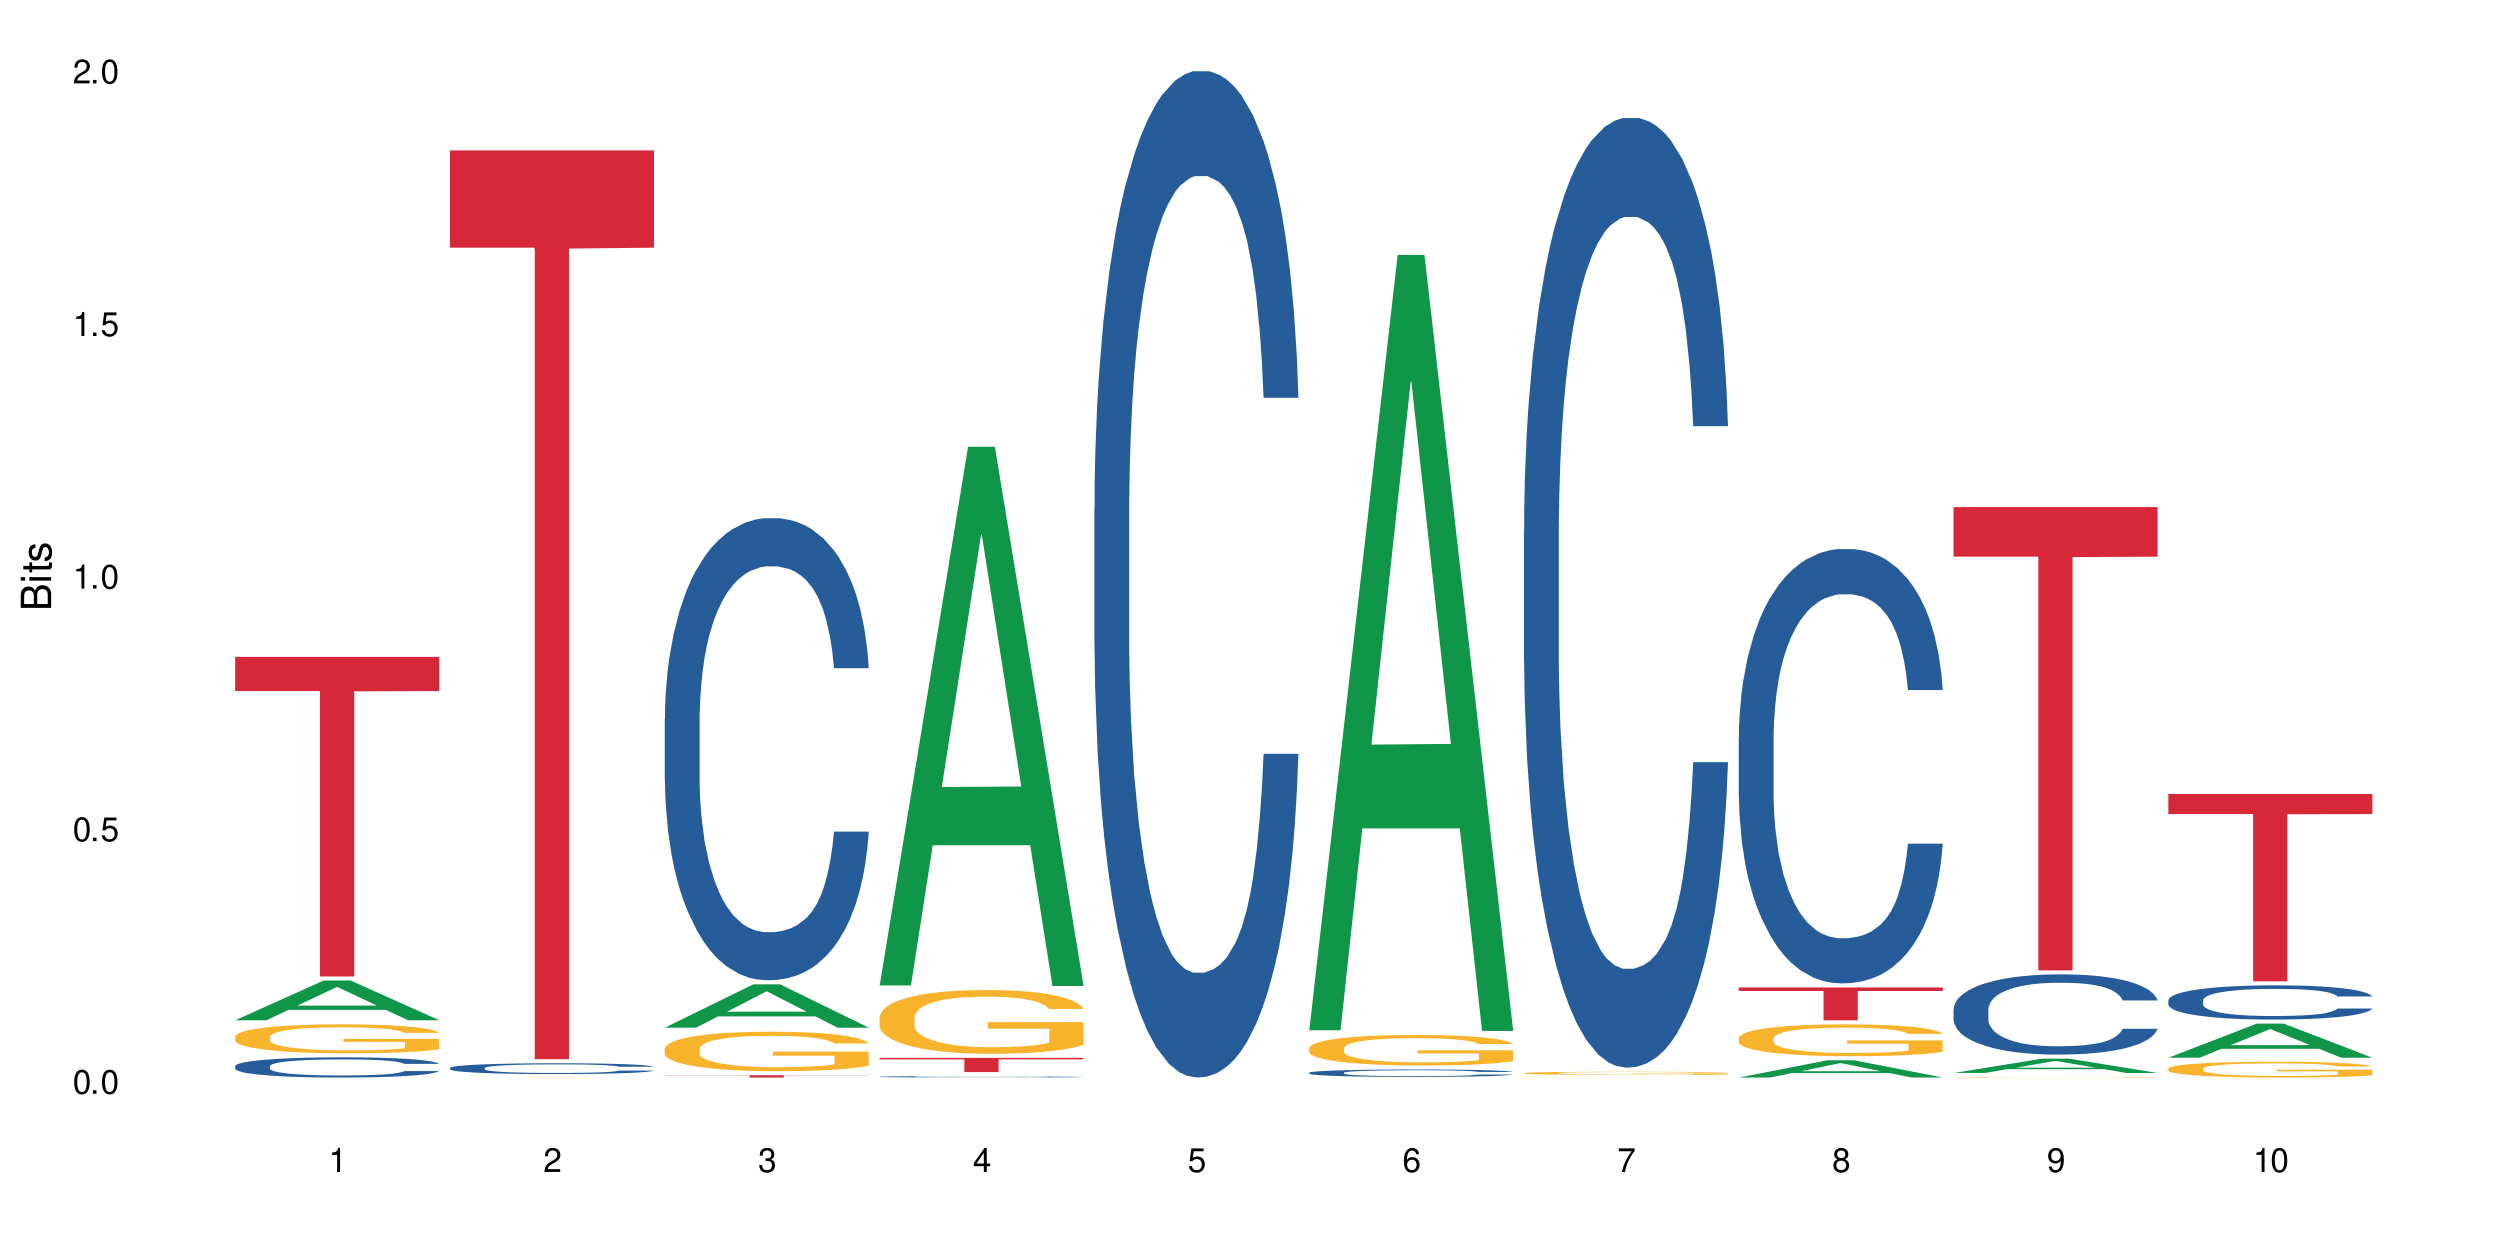 <?xml version="1.0" encoding="UTF-8"?>
<svg xmlns="http://www.w3.org/2000/svg" xmlns:xlink="http://www.w3.org/1999/xlink" width="720" height="360" viewBox="0 0 720 360">
<defs>
<g>
<g id="glyph-0-0">
</g>
<g id="glyph-0-1">
<path d="M 2.641 -6.938 C 2 -6.938 1.422 -6.656 1.078 -6.172 C 0.641 -5.562 0.406 -4.641 0.406 -3.359 C 0.406 -1.016 1.188 0.219 2.641 0.219 C 4.078 0.219 4.859 -1.016 4.859 -3.297 C 4.859 -4.641 4.656 -5.547 4.203 -6.172 C 3.844 -6.656 3.281 -6.938 2.641 -6.938 Z M 2.641 -6.188 C 3.547 -6.188 4 -5.25 4 -3.375 C 4 -1.406 3.562 -0.484 2.625 -0.484 C 1.734 -0.484 1.281 -1.438 1.281 -3.344 C 1.281 -5.25 1.734 -6.188 2.641 -6.188 Z M 2.641 -6.188 "/>
</g>
<g id="glyph-0-2">
<path d="M 1.828 -1 L 0.828 -1 L 0.828 0 L 1.828 0 Z M 1.828 -1 "/>
</g>
<g id="glyph-0-3">
<path d="M 4.562 -6.797 L 1.062 -6.797 L 0.547 -3.094 L 1.328 -3.094 C 1.719 -3.562 2.047 -3.734 2.578 -3.734 C 3.484 -3.734 4.062 -3.109 4.062 -2.094 C 4.062 -1.125 3.484 -0.531 2.578 -0.531 C 1.828 -0.531 1.375 -0.906 1.188 -1.672 L 0.328 -1.672 C 0.453 -1.109 0.547 -0.844 0.75 -0.594 C 1.125 -0.078 1.828 0.219 2.594 0.219 C 3.969 0.219 4.922 -0.781 4.922 -2.219 C 4.922 -3.562 4.031 -4.484 2.719 -4.484 C 2.25 -4.484 1.859 -4.359 1.469 -4.062 L 1.734 -5.969 L 4.562 -5.969 Z M 4.562 -6.797 "/>
</g>
<g id="glyph-0-4">
<path d="M 2.484 -4.938 L 2.484 0 L 3.328 0 L 3.328 -6.938 L 2.766 -6.938 C 2.469 -5.875 2.281 -5.734 0.984 -5.562 L 0.984 -4.938 Z M 2.484 -4.938 "/>
</g>
<g id="glyph-0-5">
<path d="M 4.859 -0.828 L 1.281 -0.828 C 1.359 -1.406 1.672 -1.781 2.5 -2.281 L 3.469 -2.828 C 4.406 -3.344 4.906 -4.062 4.906 -4.906 C 4.906 -5.484 4.672 -6.031 4.266 -6.406 C 3.859 -6.766 3.375 -6.938 2.719 -6.938 C 1.859 -6.938 1.219 -6.625 0.844 -6.031 C 0.609 -5.672 0.5 -5.234 0.484 -4.531 L 1.328 -4.531 C 1.359 -5.016 1.406 -5.281 1.531 -5.516 C 1.75 -5.938 2.188 -6.203 2.703 -6.203 C 3.469 -6.203 4.031 -5.641 4.031 -4.891 C 4.031 -4.344 3.719 -3.859 3.125 -3.516 L 2.234 -3 C 0.812 -2.172 0.406 -1.531 0.328 -0.016 L 4.859 -0.016 Z M 4.859 -0.828 "/>
</g>
<g id="glyph-0-6">
<path d="M 2.125 -3.188 L 2.578 -3.188 C 3.5 -3.188 3.984 -2.766 3.984 -1.922 C 3.984 -1.062 3.469 -0.531 2.594 -0.531 C 1.656 -0.531 1.203 -1 1.156 -2.016 L 0.312 -2.016 C 0.344 -1.453 0.438 -1.094 0.609 -0.781 C 0.953 -0.109 1.625 0.219 2.547 0.219 C 3.953 0.219 4.859 -0.625 4.859 -1.938 C 4.859 -2.828 4.516 -3.297 3.703 -3.594 C 4.344 -3.844 4.656 -4.328 4.656 -5.031 C 4.656 -6.219 3.875 -6.938 2.578 -6.938 C 1.203 -6.938 0.484 -6.172 0.453 -4.703 L 1.297 -4.703 C 1.312 -5.125 1.344 -5.359 1.453 -5.578 C 1.641 -5.969 2.062 -6.203 2.594 -6.203 C 3.344 -6.203 3.797 -5.75 3.797 -5 C 3.797 -4.516 3.609 -4.219 3.25 -4.047 C 3.016 -3.953 2.703 -3.922 2.125 -3.906 Z M 2.125 -3.188 "/>
</g>
<g id="glyph-0-7">
<path d="M 3.141 -1.672 L 3.141 0 L 3.984 0 L 3.984 -1.672 L 4.984 -1.672 L 4.984 -2.438 L 3.984 -2.438 L 3.984 -6.938 L 3.359 -6.938 L 0.266 -2.578 L 0.266 -1.672 Z M 3.141 -2.438 L 1 -2.438 L 3.141 -5.5 Z M 3.141 -2.438 "/>
</g>
<g id="glyph-0-8">
<path d="M 4.781 -5.125 C 4.609 -6.266 3.891 -6.938 2.844 -6.938 C 2.094 -6.938 1.422 -6.578 1.031 -5.953 C 0.594 -5.266 0.406 -4.422 0.406 -3.172 C 0.406 -2 0.578 -1.25 0.984 -0.641 C 1.359 -0.078 1.953 0.219 2.703 0.219 C 3.984 0.219 4.922 -0.75 4.922 -2.094 C 4.922 -3.375 4.062 -4.281 2.844 -4.281 C 2.172 -4.281 1.641 -4.031 1.281 -3.516 C 1.281 -5.234 1.828 -6.188 2.797 -6.188 C 3.391 -6.188 3.797 -5.797 3.938 -5.125 Z M 2.734 -3.531 C 3.547 -3.531 4.062 -2.953 4.062 -2.031 C 4.062 -1.156 3.484 -0.531 2.703 -0.531 C 1.922 -0.531 1.328 -1.188 1.328 -2.078 C 1.328 -2.938 1.906 -3.531 2.734 -3.531 Z M 2.734 -3.531 "/>
</g>
<g id="glyph-0-9">
<path d="M 4.984 -6.797 L 0.438 -6.797 L 0.438 -5.969 L 4.109 -5.969 C 2.5 -3.656 1.828 -2.234 1.328 0 L 2.219 0 C 2.594 -2.172 3.453 -4.047 4.984 -6.094 Z M 4.984 -6.797 "/>
</g>
<g id="glyph-0-10">
<path d="M 3.75 -3.656 C 4.469 -4.094 4.688 -4.438 4.688 -5.078 C 4.688 -6.172 3.844 -6.938 2.641 -6.938 C 1.438 -6.938 0.594 -6.172 0.594 -5.094 C 0.594 -4.438 0.812 -4.094 1.516 -3.656 C 0.734 -3.266 0.359 -2.703 0.359 -1.922 C 0.359 -0.656 1.281 0.219 2.641 0.219 C 3.984 0.219 4.922 -0.656 4.922 -1.922 C 4.922 -2.703 4.531 -3.266 3.75 -3.656 Z M 2.641 -6.188 C 3.359 -6.188 3.812 -5.75 3.812 -5.062 C 3.812 -4.406 3.344 -3.984 2.641 -3.984 C 1.922 -3.984 1.453 -4.406 1.453 -5.078 C 1.453 -5.75 1.922 -6.188 2.641 -6.188 Z M 2.641 -3.266 C 3.484 -3.266 4.062 -2.719 4.062 -1.906 C 4.062 -1.078 3.484 -0.531 2.625 -0.531 C 1.797 -0.531 1.219 -1.094 1.219 -1.906 C 1.219 -2.719 1.781 -3.266 2.641 -3.266 Z M 2.641 -3.266 "/>
</g>
<g id="glyph-0-11">
<path d="M 0.516 -1.578 C 0.672 -0.453 1.406 0.219 2.438 0.219 C 3.188 0.219 3.859 -0.141 4.266 -0.766 C 4.688 -1.453 4.891 -2.297 4.891 -3.547 C 4.891 -4.719 4.703 -5.453 4.312 -6.078 C 3.938 -6.641 3.344 -6.938 2.594 -6.938 C 1.297 -6.938 0.359 -5.969 0.359 -4.625 C 0.359 -3.344 1.234 -2.453 2.453 -2.453 C 3.094 -2.453 3.578 -2.672 4.016 -3.203 C 4 -1.484 3.469 -0.531 2.5 -0.531 C 1.906 -0.531 1.484 -0.906 1.359 -1.578 Z M 2.578 -6.203 C 3.375 -6.203 3.969 -5.531 3.969 -4.641 C 3.969 -3.797 3.391 -3.188 2.547 -3.188 C 1.734 -3.188 1.234 -3.766 1.234 -4.688 C 1.234 -5.562 1.797 -6.203 2.578 -6.203 Z M 2.578 -6.203 "/>
</g>
<g id="glyph-1-0">
</g>
<g id="glyph-1-1">
<path d="M 0 -0.953 L 0 -4.891 C 0 -5.719 -0.234 -6.344 -0.734 -6.797 C -1.188 -7.234 -1.812 -7.469 -2.5 -7.469 C -3.547 -7.469 -4.188 -7 -4.625 -5.875 C -4.984 -6.688 -5.625 -7.094 -6.531 -7.094 C -7.172 -7.094 -7.734 -6.859 -8.141 -6.391 C -8.562 -5.922 -8.75 -5.344 -8.75 -4.5 L -8.75 -0.953 Z M -4.984 -2.062 L -7.766 -2.062 L -7.766 -4.219 C -7.766 -4.844 -7.688 -5.203 -7.453 -5.5 C -7.219 -5.812 -6.859 -5.969 -6.375 -5.969 C -5.891 -5.969 -5.531 -5.812 -5.297 -5.5 C -5.062 -5.203 -4.984 -4.844 -4.984 -4.219 Z M -0.984 -2.062 L -4 -2.062 L -4 -4.781 C -4 -5.766 -3.438 -6.359 -2.484 -6.359 C -1.547 -6.359 -0.984 -5.766 -0.984 -4.781 Z M -0.984 -2.062 "/>
</g>
<g id="glyph-1-2">
<path d="M -6.281 -1.797 L -6.281 -0.797 L 0 -0.797 L 0 -1.797 Z M -8.75 -1.797 L -8.75 -0.797 L -7.484 -0.797 L -7.484 -1.797 Z M -8.75 -1.797 "/>
</g>
<g id="glyph-1-3">
<path d="M -6.281 -3.047 L -6.281 -2.016 L -8.016 -2.016 L -8.016 -1.016 L -6.281 -1.016 L -6.281 -0.172 L -5.469 -0.172 L -5.469 -1.016 L -0.719 -1.016 C -0.078 -1.016 0.281 -1.453 0.281 -2.234 C 0.281 -2.5 0.25 -2.719 0.188 -3.047 L -0.641 -3.047 C -0.609 -2.906 -0.594 -2.766 -0.594 -2.562 C -0.594 -2.141 -0.719 -2.016 -1.156 -2.016 L -5.469 -2.016 L -5.469 -3.047 Z M -6.281 -3.047 "/>
</g>
<g id="glyph-1-4">
<path d="M -4.531 -5.25 C -5.766 -5.25 -6.469 -4.422 -6.469 -2.969 C -6.469 -1.516 -5.719 -0.562 -4.547 -0.562 C -3.562 -0.562 -3.094 -1.062 -2.734 -2.562 L -2.516 -3.484 C -2.344 -4.188 -2.094 -4.469 -1.641 -4.469 C -1.047 -4.469 -0.641 -3.875 -0.641 -3 C -0.641 -2.453 -0.797 -2 -1.062 -1.75 C -1.25 -1.594 -1.422 -1.531 -1.875 -1.469 L -1.875 -0.406 C -0.422 -0.453 0.281 -1.266 0.281 -2.922 C 0.281 -4.5 -0.5 -5.516 -1.719 -5.516 C -2.656 -5.516 -3.172 -4.984 -3.469 -3.734 L -3.703 -2.766 C -3.891 -1.953 -4.156 -1.609 -4.594 -1.609 C -5.188 -1.609 -5.547 -2.125 -5.547 -2.938 C -5.547 -3.75 -5.203 -4.172 -4.531 -4.203 Z M -4.531 -5.25 "/>
</g>
</g>
</defs>
<rect x="-72" y="-36" width="864" height="432" fill="rgb(100%, 100%, 100%)" fill-opacity="1"/>
<path fill-rule="nonzero" fill="rgb(6.275%, 58.824%, 28.235%)" fill-opacity="1" d="M 67.73 293.828 L 67.793 293.82 L 93.223 282.383 L 100.945 282.383 L 126.5 293.84 L 117.52 293.84 L 111.117 290.848 L 83.051 290.848 L 76.773 293.828 L 67.73 293.828 L 85.75 289.613 L 108.543 289.602 L 97.176 284.254 L 97.051 284.242 L 96.926 284.277 L 85.688 289.602 L 85.75 289.613 Z M 67.73 293.828 "/>
<path fill-rule="nonzero" fill="rgb(14.51%, 36.078%, 60%)" fill-opacity="1" d="M 67.73 307.047 L 67.801 307.039 L 67.801 306.914 L 68.02 306.711 L 68.52 306.457 L 69.02 306.281 L 70.312 305.965 L 72.102 305.664 L 73.965 305.43 L 75.328 305.293 L 76.547 305.184 L 79.34 304.988 L 81.133 304.887 L 83.066 304.797 L 85.434 304.707 L 87.152 304.652 L 91.023 304.566 L 93.891 304.531 L 96.113 304.516 L 100.914 304.516 L 103.781 304.535 L 105.859 304.562 L 108.152 304.605 L 110.086 304.652 L 113.457 304.77 L 116.465 304.918 L 117.828 305.004 L 119.977 305.168 L 121.625 305.328 L 122.773 305.469 L 124.062 305.664 L 125.207 305.902 L 126.07 306.176 L 126.5 306.402 L 116.465 306.402 L 115.965 306.191 L 115.391 306.023 L 114.316 305.809 L 113.238 305.652 L 111.734 305.5 L 110.375 305.398 L 108.512 305.297 L 106.863 305.234 L 105.141 305.184 L 103.492 305.152 L 100.34 305.121 L 96.684 305.121 L 95.324 305.133 L 92.527 305.176 L 91.023 305.211 L 88.871 305.285 L 87.367 305.355 L 85.578 305.461 L 84.359 305.551 L 82.852 305.691 L 81.777 305.812 L 80.559 305.988 L 79.844 306.121 L 79.199 306.27 L 78.625 306.445 L 78.195 306.633 L 77.906 306.828 L 77.766 307.02 L 77.766 307.844 L 77.906 308.035 L 78.266 308.258 L 79.199 308.582 L 80.559 308.863 L 82.137 309.09 L 83.641 309.246 L 84.5 309.32 L 85.648 309.406 L 87.441 309.512 L 90.02 309.621 L 91.523 309.664 L 93.816 309.703 L 96.184 309.727 L 99.336 309.727 L 102.133 309.703 L 103.996 309.68 L 105.93 309.637 L 108.582 309.547 L 110.23 309.461 L 111.664 309.359 L 112.738 309.258 L 113.457 309.172 L 114.531 309.008 L 115.391 308.828 L 116.035 308.641 L 116.465 308.461 L 126.5 308.461 L 126.07 308.672 L 125.422 308.879 L 124.777 309.035 L 123.777 309.223 L 122.629 309.387 L 120.98 309.57 L 119.617 309.695 L 117.828 309.828 L 116.18 309.93 L 114.387 310.02 L 111.734 310.125 L 110.016 310.18 L 108.152 310.227 L 105.93 310.27 L 103.137 310.305 L 100.125 310.328 L 97.328 310.332 L 94.32 310.32 L 92.098 310.301 L 89.16 310.254 L 85.504 310.156 L 82.852 310.055 L 80.773 309.953 L 78.984 309.848 L 76.977 309.703 L 74.395 309.473 L 72.82 309.289 L 71.746 309.141 L 70.527 308.934 L 69.664 308.746 L 68.664 308.449 L 67.945 308.074 L 67.73 307.781 Z M 67.73 307.047 "/>
<path fill-rule="nonzero" fill="rgb(96.863%, 70.196%, 16.863%)" fill-opacity="1" d="M 67.73 298.578 L 67.801 298.57 L 67.801 298.418 L 68.09 298.078 L 68.805 297.605 L 69.738 297.215 L 70.742 296.91 L 71.387 296.75 L 72.461 296.52 L 73.395 296.355 L 75.758 296.012 L 78.77 295.691 L 80.418 295.555 L 82.281 295.422 L 84.93 295.277 L 86.148 295.227 L 89.875 295.102 L 94.105 295.027 L 98.762 295.004 L 100.914 295.012 L 103.852 295.043 L 107.863 295.125 L 110.16 295.203 L 111.949 295.277 L 113.812 295.379 L 116.105 295.531 L 118.258 295.715 L 119.977 295.895 L 121.695 296.125 L 123.129 296.367 L 124.348 296.637 L 125.422 296.957 L 126.07 297.223 L 126.5 297.488 L 116.535 297.488 L 115.965 297.223 L 115.32 297.016 L 114.242 296.766 L 113.168 296.582 L 112.094 296.438 L 110.086 296.238 L 108.367 296.117 L 106.215 296.012 L 104.137 295.941 L 101.773 295.895 L 100.34 295.883 L 96.543 295.883 L 93.102 295.934 L 91.094 295.996 L 89.66 296.055 L 87.656 296.172 L 86.438 296.262 L 85.719 296.324 L 83.57 296.559 L 82.137 296.773 L 81.348 296.918 L 80.344 297.145 L 79.629 297.352 L 78.84 297.656 L 78.41 297.887 L 77.836 298.402 L 77.766 299.777 L 77.98 300.066 L 78.41 300.379 L 78.984 300.652 L 79.844 300.941 L 80.703 301.164 L 82.207 301.461 L 83.496 301.66 L 84.5 301.789 L 86.438 301.996 L 87.227 302.062 L 89.09 302.199 L 91.023 302.309 L 93.387 302.398 L 95.18 302.445 L 98.047 302.48 L 101.703 302.48 L 106 302.438 L 108.727 302.375 L 110.59 302.316 L 111.809 302.262 L 113.312 302.176 L 114.387 302.102 L 115.391 302.016 L 116.609 301.887 L 116.609 300.066 L 98.906 300.059 L 98.906 299.203 L 126.426 299.195 L 126.5 302.176 L 124.992 302.383 L 123.129 302.582 L 121.34 302.734 L 119.477 302.863 L 116.824 303.008 L 114.672 303.102 L 111.375 303.207 L 108.367 303.273 L 105.215 303.32 L 102.418 303.344 L 99.121 303.352 L 96.184 303.336 L 93.031 303.289 L 90.52 303.23 L 88.227 303.152 L 85.934 303.055 L 83.066 302.895 L 81.203 302.766 L 79.27 302.605 L 77.336 302.414 L 75.613 302.207 L 74.469 302.047 L 73.32 301.863 L 72.102 301.637 L 70.957 301.375 L 70.098 301.141 L 69.309 300.875 L 68.734 300.621 L 68.16 300.277 L 67.875 300.004 L 67.73 299.77 Z M 67.73 298.578 "/>
<path fill-rule="nonzero" fill="rgb(83.922%, 15.686%, 22.353%)" fill-opacity="1" d="M 67.73 189.172 L 126.5 189.172 L 126.5 199.023 L 102.008 199.113 L 102.008 281.219 L 92.152 281.219 L 92.152 199.199 L 92.008 199.023 L 67.73 199.023 Z M 67.73 189.172 "/>
<path fill-rule="nonzero" fill="rgb(14.51%, 36.078%, 60%)" fill-opacity="1" d="M 129.594 307.574 L 129.664 307.57 L 129.664 307.5 L 129.879 307.395 L 130.379 307.258 L 130.883 307.164 L 132.172 306.996 L 133.965 306.832 L 135.828 306.707 L 137.188 306.633 L 138.406 306.574 L 141.203 306.469 L 142.992 306.418 L 144.93 306.367 L 147.293 306.32 L 149.016 306.293 L 152.883 306.246 L 155.75 306.227 L 157.973 306.219 L 162.773 306.219 L 165.641 306.227 L 167.719 306.242 L 170.012 306.266 L 171.949 306.293 L 175.316 306.355 L 178.324 306.434 L 179.688 306.48 L 181.836 306.566 L 183.484 306.652 L 184.633 306.727 L 185.922 306.832 L 187.07 306.961 L 187.93 307.105 L 188.359 307.227 L 178.324 307.227 L 177.824 307.113 L 177.25 307.027 L 176.176 306.91 L 175.102 306.828 L 173.598 306.742 L 172.234 306.691 L 170.371 306.637 L 168.723 306.602 L 167.004 306.574 L 165.355 306.559 L 162.199 306.543 L 158.547 306.543 L 157.184 306.547 L 154.391 306.57 L 152.883 306.59 L 150.734 306.629 L 149.23 306.668 L 147.438 306.723 L 146.219 306.773 L 144.715 306.848 L 143.641 306.91 L 142.422 307.008 L 141.703 307.078 L 141.059 307.156 L 140.484 307.25 L 140.055 307.352 L 139.77 307.457 L 139.625 307.559 L 139.625 308 L 139.77 308.102 L 140.129 308.223 L 141.059 308.395 L 142.422 308.547 L 143.996 308.668 L 145.504 308.754 L 146.363 308.793 L 147.508 308.84 L 149.301 308.895 L 151.879 308.953 L 153.387 308.977 L 155.68 308.996 L 158.043 309.008 L 161.199 309.008 L 163.992 308.996 L 165.855 308.984 L 167.789 308.961 L 170.441 308.91 L 172.09 308.867 L 173.523 308.812 L 174.598 308.758 L 175.316 308.711 L 176.391 308.625 L 177.25 308.527 L 177.895 308.426 L 178.324 308.332 L 188.359 308.332 L 187.93 308.445 L 187.285 308.555 L 186.641 308.637 L 185.637 308.738 L 184.488 308.828 L 182.84 308.926 L 181.48 308.992 L 179.688 309.062 L 178.039 309.117 L 176.246 309.164 L 173.598 309.223 L 171.875 309.25 L 170.012 309.277 L 167.789 309.301 L 164.996 309.32 L 161.984 309.332 L 159.191 309.332 L 156.18 309.328 L 153.957 309.316 L 151.02 309.289 L 147.367 309.238 L 144.715 309.184 L 142.637 309.133 L 140.844 309.074 L 138.836 308.996 L 136.258 308.871 L 134.68 308.773 L 133.605 308.695 L 132.387 308.586 L 131.527 308.484 L 130.523 308.324 L 129.809 308.121 L 129.594 307.965 Z M 129.594 307.574 "/>
<path fill-rule="nonzero" fill="rgb(83.922%, 15.686%, 22.353%)" fill-opacity="1" d="M 129.594 43.32 L 188.359 43.32 L 188.359 71.336 L 163.867 71.582 L 163.867 305.055 L 154.012 305.055 L 154.012 71.828 L 153.871 71.336 L 129.594 71.336 Z M 129.594 43.32 "/>
<path fill-rule="nonzero" fill="rgb(6.275%, 58.824%, 28.235%)" fill-opacity="1" d="M 191.453 295.969 L 191.516 295.957 L 216.945 283.484 L 224.668 283.484 L 250.219 295.98 L 241.242 295.98 L 234.84 292.719 L 206.773 292.719 L 200.492 295.969 L 191.453 295.969 L 209.473 291.371 L 232.266 291.359 L 220.898 285.527 L 220.773 285.516 L 220.648 285.551 L 209.41 291.359 L 209.473 291.371 Z M 191.453 295.969 "/>
<path fill-rule="nonzero" fill="rgb(14.51%, 36.078%, 60%)" fill-opacity="1" d="M 191.453 207.156 L 191.523 207.035 L 191.523 204.117 L 191.738 199.492 L 192.242 193.656 L 192.742 189.641 L 194.031 182.465 L 195.824 175.535 L 197.688 170.184 L 199.051 167.02 L 200.27 164.586 L 203.062 160.086 L 204.855 157.777 L 206.789 155.707 L 209.156 153.641 L 210.875 152.426 L 214.746 150.477 L 217.613 149.625 L 219.832 149.262 L 224.637 149.262 L 227.5 149.75 L 229.582 150.355 L 231.875 151.328 L 233.809 152.426 L 237.176 155.102 L 240.188 158.504 L 241.547 160.453 L 243.699 164.223 L 245.348 167.871 L 246.492 171.031 L 247.785 175.535 L 248.93 181.008 L 249.789 187.211 L 250.219 192.438 L 240.188 192.438 L 239.684 187.574 L 239.113 183.805 L 238.035 178.816 L 236.961 175.289 L 235.457 171.762 L 234.094 169.453 L 232.23 167.141 L 230.582 165.68 L 228.863 164.586 L 227.215 163.855 L 224.062 163.129 L 220.406 163.129 L 219.043 163.371 L 216.25 164.344 L 214.746 165.195 L 212.594 166.898 L 211.09 168.48 L 209.297 170.91 L 208.078 172.98 L 206.574 176.141 L 205.5 178.938 L 204.281 182.953 L 203.566 185.992 L 202.918 189.398 L 202.348 193.414 L 201.918 197.668 L 201.629 202.168 L 201.484 206.547 L 201.484 225.402 L 201.629 229.777 L 201.988 234.887 L 202.918 242.309 L 204.281 248.754 L 205.859 253.859 L 207.363 257.512 L 208.223 259.211 L 209.371 261.16 L 211.16 263.59 L 213.742 266.023 L 215.246 266.996 L 217.539 267.969 L 219.906 268.457 L 223.059 268.457 L 225.852 267.969 L 227.715 267.363 L 229.652 266.391 L 232.305 264.32 L 233.953 262.375 L 235.387 260.062 L 236.461 257.754 L 237.176 255.809 L 238.254 252.035 L 239.113 247.902 L 239.758 243.645 L 240.188 239.508 L 250.219 239.508 L 249.789 244.375 L 249.145 249.117 L 248.5 252.645 L 247.496 256.902 L 246.352 260.672 L 244.703 264.93 L 243.34 267.727 L 241.547 270.766 L 239.898 273.078 L 238.109 275.145 L 235.457 277.578 L 233.738 278.793 L 231.875 279.891 L 229.652 280.863 L 226.855 281.715 L 223.848 282.199 L 221.051 282.32 L 218.043 282.078 L 215.82 281.594 L 212.883 280.496 L 209.227 278.309 L 206.574 275.996 L 204.496 273.688 L 202.703 271.254 L 200.699 267.969 L 198.117 262.617 L 196.543 258.484 L 195.465 255.078 L 194.246 250.336 L 193.387 246.078 L 192.383 239.266 L 191.668 230.629 L 191.453 223.941 Z M 191.453 207.156 "/>
<path fill-rule="nonzero" fill="rgb(96.863%, 70.196%, 16.863%)" fill-opacity="1" d="M 191.453 302.012 L 191.523 302.004 L 191.523 301.797 L 191.812 301.328 L 192.527 300.684 L 193.461 300.156 L 194.461 299.738 L 195.109 299.523 L 196.184 299.211 L 197.113 298.98 L 199.48 298.516 L 202.488 298.078 L 204.137 297.891 L 206 297.715 L 208.652 297.52 L 209.871 297.445 L 213.598 297.281 L 217.828 297.176 L 222.484 297.145 L 224.637 297.156 L 227.574 297.195 L 231.586 297.312 L 233.879 297.414 L 235.672 297.52 L 237.535 297.652 L 239.828 297.859 L 241.98 298.109 L 243.699 298.359 L 245.418 298.672 L 246.852 299.004 L 248.07 299.367 L 249.145 299.801 L 249.789 300.164 L 250.219 300.527 L 240.258 300.527 L 239.684 300.164 L 239.039 299.887 L 237.965 299.543 L 236.891 299.293 L 235.816 299.098 L 233.809 298.828 L 232.09 298.66 L 229.938 298.516 L 227.859 298.422 L 225.496 298.359 L 224.062 298.34 L 220.262 298.34 L 216.824 298.41 L 214.816 298.496 L 213.383 298.578 L 211.375 298.734 L 210.156 298.859 L 209.441 298.941 L 207.293 299.262 L 205.859 299.555 L 205.07 299.75 L 204.066 300.062 L 203.348 300.344 L 202.562 300.758 L 202.133 301.07 L 201.559 301.773 L 201.484 303.645 L 201.703 304.039 L 202.133 304.465 L 202.703 304.836 L 203.566 305.23 L 204.426 305.531 L 205.93 305.938 L 207.219 306.207 L 208.223 306.383 L 210.156 306.664 L 210.945 306.758 L 212.809 306.945 L 214.746 307.09 L 217.109 307.215 L 218.902 307.277 L 221.77 307.328 L 225.422 307.328 L 229.723 307.266 L 232.445 307.184 L 234.309 307.098 L 235.527 307.027 L 237.035 306.914 L 238.109 306.809 L 239.113 306.695 L 240.332 306.52 L 240.332 304.039 L 222.629 304.027 L 222.629 302.863 L 250.148 302.855 L 250.219 306.914 L 248.715 307.191 L 246.852 307.461 L 245.059 307.672 L 243.195 307.848 L 240.547 308.043 L 238.395 308.168 L 235.098 308.312 L 232.09 308.406 L 228.934 308.469 L 226.141 308.5 L 222.844 308.512 L 219.906 308.492 L 216.75 308.43 L 214.242 308.344 L 211.949 308.242 L 209.656 308.105 L 206.789 307.887 L 204.926 307.711 L 202.992 307.492 L 201.055 307.234 L 199.336 306.953 L 198.191 306.734 L 197.043 306.488 L 195.824 306.176 L 194.68 305.824 L 193.816 305.5 L 193.031 305.137 L 192.457 304.797 L 191.883 304.328 L 191.598 303.953 L 191.453 303.633 Z M 191.453 302.012 "/>
<path fill-rule="nonzero" fill="rgb(83.922%, 15.686%, 22.353%)" fill-opacity="1" d="M 191.453 309.676 L 250.219 309.676 L 250.219 309.746 L 225.727 309.746 L 225.727 310.332 L 215.875 310.332 L 215.875 309.746 L 191.453 309.746 Z M 191.453 309.676 "/>
<path fill-rule="nonzero" fill="rgb(6.275%, 58.824%, 28.235%)" fill-opacity="1" d="M 253.312 283.82 L 253.375 283.676 L 278.805 128.668 L 286.527 128.668 L 312.082 283.965 L 303.102 283.965 L 296.699 243.43 L 268.633 243.43 L 262.355 283.82 L 253.312 283.82 L 271.332 226.66 L 294.125 226.512 L 282.762 154.043 L 282.633 153.895 L 282.508 154.332 L 271.27 226.512 L 271.332 226.66 Z M 253.312 283.82 "/>
<path fill-rule="nonzero" fill="rgb(14.51%, 36.078%, 60%)" fill-opacity="1" d="M 253.312 310.102 L 253.387 310.102 L 253.387 310.094 L 253.602 310.078 L 254.102 310.062 L 254.605 310.051 L 255.895 310.027 L 257.684 310.004 L 259.547 309.988 L 260.91 309.98 L 262.129 309.973 L 264.922 309.957 L 266.715 309.953 L 268.652 309.945 L 271.016 309.938 L 272.734 309.934 L 276.605 309.93 L 279.473 309.926 L 289.363 309.926 L 291.441 309.93 L 293.734 309.934 L 295.668 309.934 L 299.039 309.941 L 302.047 309.953 L 303.41 309.961 L 305.559 309.973 L 307.207 309.98 L 308.355 309.992 L 309.645 310.004 L 310.793 310.023 L 311.652 310.043 L 312.082 310.059 L 302.047 310.059 L 301.547 310.043 L 300.973 310.031 L 299.898 310.016 L 298.824 310.004 L 297.316 309.996 L 295.957 309.988 L 294.094 309.98 L 292.445 309.977 L 290.723 309.973 L 289.074 309.969 L 280.906 309.969 L 278.109 309.973 L 276.605 309.973 L 274.457 309.98 L 272.949 309.984 L 271.16 309.992 L 269.941 309.996 L 268.434 310.008 L 267.359 310.016 L 266.141 310.027 L 265.426 310.039 L 264.781 310.047 L 264.207 310.059 L 263.777 310.074 L 263.492 310.086 L 263.348 310.102 L 263.348 310.16 L 263.492 310.172 L 263.848 310.188 L 264.781 310.211 L 266.141 310.23 L 267.719 310.246 L 269.223 310.258 L 270.082 310.262 L 271.23 310.27 L 273.023 310.273 L 275.602 310.281 L 277.105 310.285 L 279.402 310.289 L 287.715 310.289 L 289.578 310.285 L 291.512 310.285 L 294.164 310.277 L 295.812 310.27 L 297.246 310.266 L 298.32 310.258 L 299.039 310.25 L 300.113 310.238 L 300.973 310.227 L 301.617 310.215 L 302.047 310.203 L 312.082 310.203 L 311.652 310.215 L 311.008 310.23 L 310.363 310.242 L 309.359 310.254 L 308.211 310.266 L 306.562 310.277 L 305.203 310.289 L 303.41 310.297 L 301.762 310.305 L 299.969 310.309 L 297.316 310.316 L 295.598 310.32 L 293.734 310.324 L 291.512 310.328 L 288.719 310.332 L 277.68 310.332 L 274.742 310.328 L 271.086 310.32 L 268.434 310.312 L 266.355 310.305 L 264.566 310.297 L 262.559 310.289 L 259.98 310.273 L 258.402 310.258 L 257.328 310.25 L 256.109 310.234 L 255.25 310.223 L 254.246 310.199 L 253.527 310.176 L 253.312 310.152 Z M 253.312 310.102 "/>
<path fill-rule="nonzero" fill="rgb(96.863%, 70.196%, 16.863%)" fill-opacity="1" d="M 253.312 292.996 L 253.387 292.98 L 253.387 292.645 L 253.672 291.891 L 254.387 290.848 L 255.32 289.992 L 256.324 289.324 L 256.969 288.969 L 258.043 288.469 L 258.977 288.098 L 261.34 287.344 L 264.352 286.641 L 266 286.336 L 267.863 286.051 L 270.516 285.734 L 271.73 285.617 L 275.461 285.348 L 279.688 285.18 L 284.348 285.129 L 286.496 285.145 L 289.434 285.215 L 293.449 285.398 L 295.742 285.566 L 297.531 285.734 L 299.395 285.953 L 301.691 286.285 L 303.84 286.688 L 305.559 287.094 L 307.281 287.594 L 308.715 288.133 L 309.93 288.719 L 311.008 289.422 L 311.652 290.012 L 312.082 290.598 L 302.121 290.598 L 301.547 290.012 L 300.902 289.559 L 299.824 289.004 L 298.75 288.602 L 297.676 288.281 L 295.668 287.848 L 293.949 287.578 L 291.801 287.344 L 289.723 287.191 L 287.355 287.094 L 285.922 287.059 L 282.125 287.059 L 278.684 287.176 L 276.676 287.309 L 275.242 287.445 L 273.238 287.695 L 272.02 287.898 L 271.301 288.031 L 269.152 288.551 L 267.719 289.02 L 266.93 289.34 L 265.926 289.844 L 265.211 290.297 L 264.422 290.965 L 263.992 291.469 L 263.418 292.609 L 263.348 295.629 L 263.562 296.266 L 263.992 296.953 L 264.566 297.559 L 265.426 298.195 L 266.285 298.684 L 267.789 299.336 L 269.082 299.773 L 270.082 300.059 L 272.02 300.512 L 272.809 300.66 L 274.672 300.965 L 276.605 301.199 L 278.973 301.398 L 280.762 301.5 L 283.629 301.586 L 287.285 301.586 L 291.586 301.484 L 294.309 301.348 L 296.172 301.215 L 297.391 301.098 L 298.895 300.914 L 299.969 300.746 L 300.973 300.562 L 302.191 300.277 L 302.191 296.266 L 284.488 296.25 L 284.488 294.371 L 312.008 294.355 L 312.082 300.914 L 310.578 301.367 L 308.715 301.801 L 306.922 302.137 L 305.059 302.422 L 302.406 302.742 L 300.258 302.941 L 296.961 303.18 L 293.949 303.328 L 290.797 303.43 L 288 303.48 L 284.703 303.496 L 281.766 303.465 L 278.613 303.363 L 276.105 303.227 L 273.812 303.059 L 271.516 302.844 L 268.652 302.488 L 266.789 302.203 L 264.852 301.852 L 262.918 301.434 L 261.195 300.98 L 260.051 300.629 L 258.902 300.227 L 257.684 299.723 L 256.539 299.152 L 255.68 298.633 L 254.891 298.047 L 254.316 297.492 L 253.742 296.738 L 253.457 296.133 L 253.312 295.613 Z M 253.312 292.996 "/>
<path fill-rule="nonzero" fill="rgb(83.922%, 15.686%, 22.353%)" fill-opacity="1" d="M 253.312 304.66 L 312.082 304.66 L 312.082 305.098 L 287.59 305.102 L 287.59 308.762 L 277.734 308.762 L 277.734 305.105 L 277.594 305.098 L 253.312 305.098 Z M 253.312 304.66 "/>
<path fill-rule="nonzero" fill="rgb(14.51%, 36.078%, 60%)" fill-opacity="1" d="M 315.176 146.621 L 315.246 146.355 L 315.246 140 L 315.461 129.934 L 315.961 117.215 L 316.465 108.477 L 317.754 92.844 L 319.547 77.746 L 321.41 66.09 L 322.77 59.203 L 323.988 53.902 L 326.785 44.102 L 328.578 39.07 L 330.512 34.566 L 332.875 30.062 L 334.598 27.414 L 338.465 23.176 L 341.332 21.32 L 343.555 20.527 L 348.355 20.527 L 351.223 21.586 L 353.301 22.91 L 355.594 25.031 L 357.531 27.414 L 360.898 33.242 L 363.91 40.66 L 365.27 44.898 L 367.422 53.109 L 369.07 61.055 L 370.215 67.945 L 371.504 77.746 L 372.652 89.668 L 373.512 103.176 L 373.941 114.566 L 363.91 114.566 L 363.406 103.973 L 362.832 95.758 L 361.758 84.898 L 360.684 77.215 L 359.18 69.535 L 357.816 64.5 L 355.953 59.469 L 354.305 56.289 L 352.586 53.902 L 350.938 52.316 L 347.785 50.727 L 344.129 50.727 L 342.766 51.254 L 339.973 53.375 L 338.465 55.23 L 336.316 58.938 L 334.812 62.383 L 333.02 67.68 L 331.801 72.184 L 330.297 79.07 L 329.223 85.164 L 328.004 93.906 L 327.285 100.527 L 326.641 107.945 L 326.066 116.688 L 325.637 125.957 L 325.352 135.762 L 325.207 145.297 L 325.207 186.355 L 325.352 195.895 L 325.711 207.02 L 326.641 223.18 L 328.004 237.219 L 329.578 248.344 L 331.086 256.293 L 331.945 260 L 333.09 264.238 L 334.883 269.535 L 337.465 274.836 L 338.969 276.953 L 341.262 279.074 L 343.625 280.133 L 346.781 280.133 L 349.574 279.074 L 351.438 277.75 L 353.375 275.629 L 356.023 271.125 L 357.672 266.887 L 359.105 261.855 L 360.184 256.82 L 360.898 252.582 L 361.973 244.371 L 362.832 235.363 L 363.48 226.094 L 363.91 217.086 L 373.941 217.086 L 373.512 227.684 L 372.867 238.012 L 372.223 245.695 L 371.219 254.969 L 370.07 263.18 L 368.422 272.449 L 367.062 278.543 L 365.27 285.168 L 363.621 290.199 L 361.832 294.703 L 359.18 300 L 357.457 302.648 L 355.594 305.035 L 353.375 307.152 L 350.578 309.008 L 347.57 310.066 L 344.773 310.332 L 341.762 309.801 L 339.543 308.742 L 336.602 306.359 L 332.949 301.59 L 330.297 296.559 L 328.219 291.523 L 326.426 286.227 L 324.418 279.074 L 321.84 267.418 L 320.262 258.41 L 319.188 250.992 L 317.969 240.664 L 317.109 231.391 L 316.105 216.555 L 315.391 197.746 L 315.176 183.18 Z M 315.176 146.621 "/>
<path fill-rule="nonzero" fill="rgb(6.275%, 58.824%, 28.235%)" fill-opacity="1" d="M 377.035 296.711 L 377.098 296.5 L 402.527 73.422 L 410.25 73.422 L 435.805 296.918 L 426.824 296.918 L 420.422 238.578 L 392.355 238.578 L 386.078 296.711 L 377.035 296.711 L 395.055 214.445 L 417.848 214.234 L 406.48 109.938 L 406.355 109.727 L 406.23 110.355 L 394.992 214.234 L 395.055 214.445 Z M 377.035 296.711 "/>
<path fill-rule="nonzero" fill="rgb(14.51%, 36.078%, 60%)" fill-opacity="1" d="M 377.035 308.945 L 377.105 308.945 L 377.105 308.898 L 377.32 308.824 L 377.824 308.73 L 378.324 308.668 L 379.617 308.551 L 381.406 308.441 L 383.27 308.355 L 384.633 308.305 L 385.852 308.266 L 388.645 308.195 L 390.438 308.156 L 392.371 308.125 L 394.738 308.09 L 396.457 308.07 L 400.328 308.039 L 403.195 308.027 L 405.414 308.02 L 410.219 308.02 L 413.086 308.027 L 415.164 308.039 L 417.457 308.055 L 419.391 308.07 L 422.758 308.113 L 425.77 308.168 L 427.133 308.199 L 429.281 308.262 L 430.93 308.32 L 432.078 308.371 L 433.367 308.441 L 434.512 308.527 L 435.375 308.629 L 435.805 308.711 L 425.77 308.711 L 425.27 308.633 L 424.695 308.574 L 423.621 308.492 L 422.543 308.438 L 421.039 308.383 L 419.68 308.344 L 417.816 308.309 L 416.168 308.285 L 414.445 308.266 L 412.797 308.254 L 409.645 308.242 L 405.988 308.242 L 404.629 308.246 L 401.832 308.262 L 400.328 308.277 L 398.176 308.305 L 396.672 308.328 L 394.879 308.367 L 393.664 308.402 L 392.156 308.449 L 391.082 308.496 L 389.863 308.559 L 389.148 308.609 L 388.504 308.664 L 387.93 308.727 L 387.5 308.797 L 387.211 308.867 L 387.07 308.938 L 387.07 309.238 L 387.211 309.309 L 387.57 309.391 L 388.504 309.508 L 389.863 309.613 L 391.441 309.695 L 392.945 309.754 L 393.805 309.781 L 394.953 309.812 L 396.742 309.852 L 399.324 309.891 L 400.828 309.906 L 403.121 309.922 L 405.488 309.93 L 408.641 309.93 L 411.438 309.922 L 413.301 309.91 L 415.234 309.895 L 417.887 309.863 L 419.535 309.832 L 420.969 309.793 L 422.043 309.758 L 422.758 309.727 L 423.836 309.664 L 424.695 309.598 L 425.34 309.531 L 425.77 309.465 L 435.805 309.465 L 435.375 309.543 L 434.727 309.617 L 434.082 309.676 L 433.078 309.742 L 431.934 309.805 L 430.285 309.871 L 428.922 309.918 L 427.133 309.965 L 425.484 310 L 423.691 310.035 L 421.039 310.074 L 419.32 310.094 L 417.457 310.109 L 415.234 310.125 L 412.438 310.141 L 409.43 310.148 L 406.633 310.148 L 403.625 310.145 L 401.402 310.137 L 398.465 310.121 L 394.809 310.086 L 392.156 310.047 L 390.078 310.012 L 388.289 309.973 L 386.281 309.922 L 383.699 309.836 L 382.125 309.77 L 381.047 309.715 L 379.832 309.637 L 378.969 309.57 L 377.969 309.461 L 377.25 309.324 L 377.035 309.215 Z M 377.035 308.945 "/>
<path fill-rule="nonzero" fill="rgb(96.863%, 70.196%, 16.863%)" fill-opacity="1" d="M 377.035 301.84 L 377.105 301.832 L 377.105 301.672 L 377.395 301.312 L 378.109 300.816 L 379.043 300.406 L 380.047 300.086 L 380.691 299.918 L 381.766 299.68 L 382.695 299.5 L 385.062 299.141 L 388.07 298.805 L 389.719 298.66 L 391.582 298.523 L 394.234 298.371 L 395.453 298.316 L 399.18 298.188 L 403.41 298.109 L 408.066 298.082 L 410.219 298.09 L 413.156 298.125 L 417.168 298.211 L 419.461 298.293 L 421.254 298.371 L 423.117 298.477 L 425.41 298.637 L 427.562 298.828 L 429.281 299.02 L 431 299.262 L 432.434 299.52 L 433.652 299.797 L 434.727 300.137 L 435.375 300.414 L 435.805 300.695 L 425.84 300.695 L 425.27 300.414 L 424.621 300.199 L 423.547 299.934 L 422.473 299.742 L 421.398 299.59 L 419.391 299.383 L 417.672 299.254 L 415.52 299.141 L 413.441 299.07 L 411.078 299.02 L 409.645 299.004 L 405.848 299.004 L 402.406 299.062 L 400.398 299.125 L 398.965 299.188 L 396.961 299.309 L 395.742 299.406 L 395.023 299.469 L 392.875 299.719 L 391.441 299.941 L 390.652 300.094 L 389.648 300.336 L 388.934 300.551 L 388.145 300.871 L 387.715 301.113 L 387.141 301.656 L 387.07 303.098 L 387.285 303.402 L 387.715 303.734 L 388.289 304.02 L 389.148 304.324 L 390.008 304.559 L 391.512 304.871 L 392.801 305.078 L 393.805 305.215 L 395.742 305.43 L 396.527 305.504 L 398.391 305.648 L 400.328 305.758 L 402.691 305.855 L 404.484 305.902 L 407.352 305.945 L 411.008 305.945 L 415.305 305.895 L 418.031 305.832 L 419.895 305.77 L 421.109 305.711 L 422.617 305.625 L 423.691 305.543 L 424.695 305.457 L 425.914 305.32 L 425.914 303.402 L 408.211 303.395 L 408.211 302.5 L 435.73 302.492 L 435.805 305.625 L 434.297 305.84 L 432.434 306.047 L 430.645 306.207 L 428.781 306.344 L 426.129 306.496 L 423.977 306.594 L 420.68 306.707 L 417.672 306.777 L 414.52 306.824 L 411.723 306.848 L 408.426 306.855 L 405.488 306.84 L 402.336 306.793 L 399.824 306.73 L 397.531 306.648 L 395.238 306.543 L 392.371 306.375 L 390.508 306.242 L 388.574 306.07 L 386.641 305.871 L 384.918 305.656 L 383.773 305.488 L 382.625 305.293 L 381.406 305.055 L 380.262 304.781 L 379.398 304.535 L 378.613 304.254 L 378.039 303.988 L 377.465 303.629 L 377.18 303.34 L 377.035 303.09 Z M 377.035 301.84 "/>
<path fill-rule="nonzero" fill="rgb(14.51%, 36.078%, 60%)" fill-opacity="1" d="M 438.895 152.996 L 438.969 152.746 L 438.969 146.746 L 439.184 137.246 L 439.684 125.246 L 440.188 116.996 L 441.477 102.246 L 443.27 87.996 L 445.133 76.996 L 446.492 70.496 L 447.711 65.496 L 450.508 56.246 L 452.297 51.496 L 454.234 47.246 L 456.598 42.996 L 458.316 40.496 L 462.188 36.496 L 465.055 34.746 L 467.277 33.996 L 472.078 33.996 L 474.945 34.996 L 477.023 36.246 L 479.316 38.246 L 481.254 40.496 L 484.621 45.996 L 487.629 52.996 L 488.992 56.996 L 491.141 64.746 L 492.789 72.246 L 493.938 78.746 L 495.227 87.996 L 496.375 99.246 L 497.234 111.996 L 497.664 122.746 L 487.629 122.746 L 487.129 112.746 L 486.555 104.996 L 485.48 94.746 L 484.406 87.496 L 482.898 80.246 L 481.539 75.496 L 479.676 70.746 L 478.027 67.746 L 476.309 65.496 L 474.66 63.996 L 471.504 62.496 L 467.852 62.496 L 466.488 62.996 L 463.691 64.996 L 462.188 66.746 L 460.039 70.246 L 458.535 73.496 L 456.742 78.496 L 455.523 82.746 L 454.02 89.246 L 452.941 94.996 L 451.727 103.246 L 451.008 109.496 L 450.363 116.496 L 449.789 124.746 L 449.359 133.496 L 449.074 142.746 L 448.93 151.746 L 448.93 190.5 L 449.074 199.5 L 449.43 210 L 450.363 225.25 L 451.727 238.5 L 453.301 249 L 454.805 256.5 L 455.668 260 L 456.812 264 L 458.605 269 L 461.184 274 L 462.691 276 L 464.984 278 L 467.348 279 L 470.5 279 L 473.297 278 L 475.16 276.75 L 477.094 274.75 L 479.746 270.5 L 481.395 266.5 L 482.828 261.75 L 483.902 257 L 484.621 253 L 485.695 245.25 L 486.555 236.75 L 487.199 228 L 487.629 219.5 L 497.664 219.5 L 497.234 229.5 L 496.59 239.25 L 495.945 246.5 L 494.941 255.25 L 493.793 263 L 492.145 271.75 L 490.785 277.5 L 488.992 283.75 L 487.344 288.5 L 485.551 292.75 L 482.898 297.75 L 481.18 300.25 L 479.316 302.5 L 477.094 304.5 L 474.301 306.25 L 471.289 307.25 L 468.496 307.5 L 465.484 307 L 463.262 306 L 460.324 303.75 L 456.668 299.25 L 454.02 294.5 L 451.941 289.75 L 450.148 284.75 L 448.141 278 L 445.562 267 L 443.984 258.5 L 442.91 251.5 L 441.691 241.75 L 440.832 233 L 439.828 219 L 439.109 201.25 L 438.895 187.5 Z M 438.895 152.996 "/>
<path fill-rule="nonzero" fill="rgb(96.863%, 70.196%, 16.863%)" fill-opacity="1" d="M 438.895 309.059 L 438.969 309.059 L 438.969 309.043 L 439.254 309.004 L 439.973 308.953 L 440.902 308.91 L 441.906 308.875 L 442.551 308.855 L 443.625 308.832 L 444.559 308.812 L 446.922 308.773 L 449.934 308.738 L 451.582 308.727 L 453.445 308.711 L 456.098 308.695 L 457.316 308.688 L 461.043 308.676 L 465.27 308.668 L 469.93 308.664 L 472.078 308.664 L 475.016 308.668 L 479.031 308.676 L 481.324 308.688 L 483.117 308.695 L 484.98 308.707 L 487.273 308.723 L 489.422 308.742 L 491.141 308.762 L 492.863 308.789 L 494.297 308.816 L 495.516 308.844 L 496.59 308.879 L 497.234 308.91 L 497.664 308.938 L 487.703 308.938 L 487.129 308.91 L 486.484 308.887 L 485.41 308.859 L 484.332 308.84 L 483.258 308.824 L 481.254 308.801 L 479.531 308.785 L 477.383 308.773 L 475.305 308.77 L 472.938 308.762 L 467.707 308.762 L 464.266 308.766 L 462.262 308.773 L 460.828 308.781 L 458.82 308.793 L 457.602 308.805 L 456.887 308.809 L 454.734 308.836 L 453.301 308.859 L 452.512 308.875 L 451.512 308.902 L 450.793 308.922 L 450.004 308.957 L 449.574 308.984 L 449 309.039 L 448.93 309.191 L 449.145 309.223 L 449.574 309.258 L 450.148 309.289 L 451.008 309.32 L 451.867 309.344 L 453.375 309.379 L 454.664 309.398 L 455.668 309.414 L 457.602 309.438 L 458.391 309.445 L 460.254 309.461 L 462.188 309.473 L 464.555 309.48 L 466.344 309.488 L 469.211 309.492 L 472.867 309.492 L 477.168 309.484 L 479.891 309.48 L 481.754 309.473 L 482.973 309.465 L 484.477 309.457 L 485.551 309.449 L 486.555 309.441 L 487.773 309.426 L 487.773 309.223 L 470.07 309.223 L 470.07 309.129 L 497.594 309.129 L 497.664 309.457 L 496.16 309.48 L 494.297 309.5 L 492.504 309.52 L 490.641 309.531 L 487.988 309.551 L 485.84 309.559 L 482.543 309.57 L 479.531 309.578 L 476.379 309.582 L 473.582 309.586 L 467.348 309.586 L 464.195 309.582 L 461.688 309.574 L 459.395 309.566 L 457.102 309.555 L 454.234 309.535 L 452.371 309.523 L 450.434 309.504 L 448.5 309.484 L 446.781 309.461 L 444.484 309.422 L 443.27 309.398 L 442.121 309.367 L 441.262 309.344 L 440.473 309.312 L 439.898 309.285 L 439.328 309.246 L 439.039 309.219 L 438.895 309.191 Z M 438.895 309.059 "/>
<path fill-rule="nonzero" fill="rgb(6.275%, 58.824%, 28.235%)" fill-opacity="1" d="M 500.758 310.328 L 500.82 310.324 L 526.25 305.363 L 533.973 305.363 L 559.523 310.332 L 550.547 310.332 L 544.141 309.035 L 516.078 309.035 L 509.797 310.328 L 500.758 310.328 L 518.777 308.5 L 541.566 308.496 L 530.203 306.176 L 530.078 306.172 L 529.953 306.184 L 518.715 308.496 L 518.777 308.5 Z M 500.758 310.328 "/>
<path fill-rule="nonzero" fill="rgb(14.51%, 36.078%, 60%)" fill-opacity="1" d="M 500.758 212.566 L 500.828 212.453 L 500.828 209.711 L 501.043 205.363 L 501.547 199.875 L 502.047 196.102 L 503.336 189.355 L 505.129 182.84 L 506.992 177.809 L 508.355 174.836 L 509.57 172.547 L 512.367 168.316 L 514.16 166.145 L 516.094 164.199 L 518.461 162.258 L 520.18 161.113 L 524.051 159.285 L 526.914 158.484 L 529.137 158.141 L 533.938 158.141 L 536.805 158.598 L 538.883 159.168 L 541.18 160.086 L 543.113 161.113 L 546.48 163.629 L 549.492 166.832 L 550.852 168.66 L 553.004 172.203 L 554.652 175.637 L 555.797 178.609 L 557.09 182.84 L 558.234 187.984 L 559.094 193.816 L 559.523 198.73 L 549.492 198.73 L 548.988 194.16 L 548.418 190.613 L 547.34 185.926 L 546.266 182.609 L 544.762 179.293 L 543.398 177.121 L 541.535 174.949 L 539.887 173.578 L 538.168 172.547 L 536.52 171.863 L 533.367 171.176 L 529.711 171.176 L 528.348 171.406 L 525.555 172.32 L 524.051 173.121 L 521.898 174.719 L 520.395 176.207 L 518.602 178.492 L 517.383 180.438 L 515.879 183.41 L 514.805 186.039 L 513.586 189.812 L 512.867 192.672 L 512.223 195.875 L 511.652 199.648 L 511.219 203.648 L 510.934 207.879 L 510.789 211.996 L 510.789 229.719 L 510.934 233.836 L 511.293 238.637 L 512.223 245.613 L 513.586 251.672 L 515.164 256.477 L 516.668 259.906 L 517.527 261.508 L 518.676 263.336 L 520.465 265.621 L 523.047 267.91 L 524.551 268.824 L 526.844 269.738 L 529.211 270.195 L 532.363 270.195 L 535.156 269.738 L 537.02 269.168 L 538.957 268.254 L 541.609 266.309 L 543.258 264.48 L 544.691 262.309 L 545.766 260.133 L 546.48 258.305 L 547.555 254.762 L 548.418 250.871 L 549.062 246.871 L 549.492 242.984 L 559.523 242.984 L 559.094 247.555 L 558.449 252.016 L 557.805 255.332 L 556.801 259.332 L 555.656 262.879 L 554.008 266.879 L 552.645 269.512 L 550.852 272.367 L 549.203 274.543 L 547.414 276.484 L 544.762 278.773 L 543.043 279.914 L 541.18 280.945 L 538.957 281.859 L 536.16 282.66 L 533.152 283.117 L 530.355 283.23 L 527.348 283.004 L 525.125 282.547 L 522.188 281.516 L 518.531 279.457 L 515.879 277.285 L 513.801 275.113 L 512.008 272.828 L 510.004 269.738 L 507.422 264.707 L 505.844 260.82 L 504.77 257.617 L 503.551 253.16 L 502.691 249.156 L 501.688 242.754 L 500.973 234.637 L 500.758 228.348 Z M 500.758 212.566 "/>
<path fill-rule="nonzero" fill="rgb(96.863%, 70.196%, 16.863%)" fill-opacity="1" d="M 500.758 298.949 L 500.828 298.941 L 500.828 298.773 L 501.117 298.395 L 501.832 297.875 L 502.766 297.449 L 503.766 297.113 L 504.414 296.938 L 505.488 296.684 L 506.418 296.5 L 508.785 296.125 L 511.793 295.77 L 513.441 295.621 L 515.305 295.477 L 517.957 295.316 L 519.176 295.258 L 522.902 295.125 L 527.133 295.043 L 531.789 295.016 L 533.938 295.023 L 536.879 295.059 L 540.891 295.152 L 543.184 295.234 L 544.977 295.316 L 546.84 295.426 L 549.133 295.594 L 551.281 295.797 L 553.004 295.996 L 554.723 296.25 L 556.156 296.52 L 557.375 296.812 L 558.449 297.164 L 559.094 297.457 L 559.523 297.75 L 549.562 297.75 L 548.988 297.457 L 548.344 297.23 L 547.27 296.953 L 546.195 296.754 L 545.121 296.594 L 543.113 296.375 L 541.395 296.242 L 539.242 296.125 L 537.164 296.047 L 534.801 295.996 L 533.367 295.98 L 529.566 295.98 L 526.129 296.039 L 524.121 296.105 L 522.688 296.172 L 520.68 296.301 L 519.461 296.398 L 518.746 296.469 L 516.598 296.727 L 515.164 296.961 L 514.375 297.121 L 513.371 297.371 L 512.652 297.598 L 511.867 297.934 L 511.438 298.188 L 510.863 298.758 L 510.789 300.266 L 511.004 300.586 L 511.438 300.93 L 512.008 301.23 L 512.867 301.551 L 513.73 301.793 L 515.234 302.121 L 516.523 302.336 L 517.527 302.48 L 519.461 302.707 L 520.25 302.781 L 522.113 302.934 L 524.051 303.051 L 526.414 303.152 L 528.207 303.203 L 531.074 303.242 L 534.727 303.242 L 539.027 303.191 L 541.75 303.125 L 543.613 303.059 L 544.832 303 L 546.34 302.906 L 547.414 302.824 L 548.418 302.73 L 549.633 302.59 L 549.633 300.586 L 531.934 300.578 L 531.934 299.637 L 559.453 299.629 L 559.523 302.906 L 558.02 303.133 L 556.156 303.352 L 554.363 303.52 L 552.5 303.664 L 549.852 303.82 L 547.699 303.922 L 544.402 304.039 L 541.395 304.117 L 538.238 304.168 L 535.445 304.191 L 532.148 304.199 L 529.211 304.184 L 526.055 304.133 L 523.547 304.066 L 521.254 303.98 L 518.961 303.871 L 516.094 303.695 L 514.23 303.555 L 512.297 303.379 L 510.359 303.168 L 508.641 302.941 L 507.492 302.766 L 506.348 302.562 L 505.129 302.312 L 503.98 302.027 L 503.121 301.766 L 502.332 301.473 L 501.762 301.195 L 501.188 300.82 L 500.902 300.52 L 500.758 300.258 Z M 500.758 298.949 "/>
<path fill-rule="nonzero" fill="rgb(83.922%, 15.686%, 22.353%)" fill-opacity="1" d="M 500.758 284.395 L 559.523 284.395 L 559.523 285.406 L 535.031 285.418 L 535.031 293.852 L 525.18 293.852 L 525.18 285.426 L 525.035 285.406 L 500.758 285.406 Z M 500.758 284.395 "/>
<path fill-rule="nonzero" fill="rgb(6.275%, 58.824%, 28.235%)" fill-opacity="1" d="M 562.617 309.012 L 562.68 309.012 L 588.109 304.887 L 595.832 304.887 L 621.387 309.016 L 612.406 309.016 L 606.004 307.938 L 577.938 307.938 L 571.66 309.012 L 562.617 309.012 L 580.637 307.492 L 603.43 307.488 L 592.066 305.559 L 591.938 305.555 L 591.812 305.566 L 580.574 307.488 L 580.637 307.492 Z M 562.617 309.012 "/>
<path fill-rule="nonzero" fill="rgb(14.51%, 36.078%, 60%)" fill-opacity="1" d="M 562.617 290.68 L 562.691 290.656 L 562.691 290.152 L 562.906 289.348 L 563.406 288.336 L 563.906 287.641 L 565.199 286.395 L 566.988 285.191 L 568.852 284.262 L 570.215 283.715 L 571.434 283.293 L 574.227 282.512 L 576.02 282.109 L 577.953 281.75 L 580.32 281.391 L 582.039 281.18 L 585.91 280.844 L 588.777 280.695 L 591 280.633 L 595.801 280.633 L 598.668 280.719 L 600.746 280.824 L 603.039 280.992 L 604.973 281.18 L 608.344 281.645 L 611.352 282.238 L 612.715 282.574 L 614.863 283.23 L 616.512 283.863 L 617.66 284.41 L 618.949 285.191 L 620.098 286.141 L 620.957 287.219 L 621.387 288.125 L 611.352 288.125 L 610.852 287.281 L 610.277 286.625 L 609.203 285.762 L 608.129 285.148 L 606.621 284.539 L 605.262 284.137 L 603.398 283.734 L 601.75 283.48 L 600.027 283.293 L 598.379 283.164 L 595.227 283.039 L 591.57 283.039 L 590.211 283.082 L 587.414 283.25 L 585.91 283.398 L 583.762 283.691 L 582.254 283.969 L 580.465 284.391 L 579.246 284.75 L 577.738 285.297 L 576.664 285.781 L 575.445 286.48 L 574.73 287.008 L 574.086 287.598 L 573.512 288.293 L 573.082 289.031 L 572.793 289.812 L 572.652 290.574 L 572.652 293.844 L 572.793 294.605 L 573.152 295.492 L 574.086 296.777 L 575.445 297.898 L 577.023 298.781 L 578.527 299.418 L 579.387 299.711 L 580.535 300.051 L 582.328 300.473 L 584.906 300.895 L 586.41 301.062 L 588.707 301.23 L 591.07 301.316 L 594.223 301.316 L 597.02 301.23 L 598.883 301.125 L 600.816 300.957 L 603.469 300.598 L 605.117 300.262 L 606.551 299.859 L 607.625 299.457 L 608.344 299.121 L 609.418 298.465 L 610.277 297.75 L 610.922 297.012 L 611.352 296.293 L 621.387 296.293 L 620.957 297.137 L 620.312 297.961 L 619.664 298.57 L 618.664 299.309 L 617.516 299.965 L 615.867 300.703 L 614.504 301.188 L 612.715 301.715 L 611.066 302.117 L 609.273 302.477 L 606.621 302.898 L 604.902 303.109 L 603.039 303.301 L 600.816 303.469 L 598.023 303.617 L 595.012 303.699 L 592.219 303.723 L 589.207 303.68 L 586.984 303.594 L 584.047 303.406 L 580.391 303.023 L 577.738 302.625 L 575.66 302.223 L 573.871 301.801 L 571.863 301.23 L 569.281 300.301 L 567.707 299.586 L 566.633 298.992 L 565.414 298.172 L 564.555 297.434 L 563.551 296.25 L 562.832 294.75 L 562.617 293.59 Z M 562.617 290.68 "/>
<path fill-rule="nonzero" fill="rgb(96.863%, 70.196%, 16.863%)" fill-opacity="1" d="M 562.617 310.246 L 562.691 310.246 L 562.691 310.242 L 562.977 310.238 L 563.691 310.227 L 564.625 310.223 L 565.629 310.215 L 566.273 310.215 L 567.348 310.207 L 568.281 310.207 L 570.645 310.199 L 573.656 310.195 L 575.305 310.191 L 577.168 310.188 L 579.816 310.188 L 581.035 310.184 L 588.992 310.184 L 593.648 310.18 L 595.801 310.18 L 598.738 310.184 L 605.047 310.184 L 606.836 310.188 L 608.699 310.188 L 610.992 310.191 L 613.145 310.195 L 614.863 310.199 L 616.586 310.203 L 618.016 310.207 L 619.234 310.211 L 620.312 310.215 L 620.957 310.223 L 621.387 310.227 L 611.426 310.227 L 610.852 310.223 L 610.207 310.219 L 609.129 310.215 L 606.98 310.207 L 604.973 310.203 L 603.254 310.203 L 601.105 310.199 L 584.547 310.199 L 582.543 310.203 L 581.324 310.203 L 580.605 310.207 L 578.457 310.211 L 577.023 310.215 L 576.234 310.215 L 575.23 310.219 L 574.516 310.223 L 573.727 310.23 L 573.297 310.234 L 572.723 310.242 L 572.652 310.27 L 572.867 310.273 L 573.297 310.277 L 573.871 310.285 L 575.59 310.293 L 577.094 310.297 L 578.387 310.301 L 579.387 310.305 L 581.324 310.309 L 582.113 310.309 L 583.977 310.312 L 585.91 310.312 L 588.273 310.316 L 603.613 310.316 L 605.477 310.312 L 608.199 310.312 L 609.273 310.309 L 610.277 310.309 L 611.496 310.305 L 611.496 310.273 L 593.793 310.273 L 593.793 310.258 L 621.312 310.258 L 621.387 310.312 L 619.879 310.316 L 618.016 310.32 L 616.227 310.32 L 614.363 310.324 L 611.711 310.328 L 606.266 310.328 L 603.254 310.332 L 585.41 310.332 L 583.113 310.328 L 580.82 310.328 L 577.953 310.324 L 576.09 310.32 L 574.156 310.32 L 572.223 310.316 L 570.5 310.312 L 569.355 310.309 L 568.207 310.305 L 566.988 310.301 L 565.844 310.297 L 564.984 310.293 L 564.195 310.289 L 563.621 310.281 L 563.047 310.277 L 562.762 310.273 L 562.617 310.27 Z M 562.617 310.246 "/>
<path fill-rule="nonzero" fill="rgb(83.922%, 15.686%, 22.353%)" fill-opacity="1" d="M 562.617 146.039 L 621.387 146.039 L 621.387 160.32 L 596.895 160.445 L 596.895 279.469 L 587.039 279.469 L 587.039 160.57 L 586.895 160.32 L 562.617 160.32 Z M 562.617 146.039 "/>
<path fill-rule="nonzero" fill="rgb(6.275%, 58.824%, 28.235%)" fill-opacity="1" d="M 624.48 304.613 L 624.543 304.605 L 649.969 294.797 L 657.691 294.797 L 683.246 304.625 L 674.27 304.625 L 667.863 302.059 L 639.797 302.059 L 633.52 304.613 L 624.48 304.613 L 642.5 300.996 L 665.289 300.988 L 653.926 296.402 L 653.801 296.395 L 653.676 296.422 L 642.438 300.988 L 642.5 300.996 Z M 624.48 304.613 "/>
<path fill-rule="nonzero" fill="rgb(14.51%, 36.078%, 60%)" fill-opacity="1" d="M 624.48 288.07 L 624.551 288.062 L 624.551 287.844 L 624.766 287.504 L 625.266 287.07 L 625.77 286.773 L 627.059 286.242 L 628.852 285.73 L 630.715 285.332 L 632.074 285.102 L 633.293 284.918 L 636.09 284.586 L 637.879 284.414 L 639.816 284.262 L 642.18 284.109 L 643.902 284.02 L 647.77 283.875 L 650.637 283.812 L 652.859 283.785 L 657.66 283.785 L 660.527 283.82 L 662.605 283.867 L 664.898 283.938 L 666.836 284.02 L 670.203 284.219 L 673.215 284.469 L 674.574 284.613 L 676.727 284.895 L 678.375 285.164 L 679.52 285.398 L 680.809 285.73 L 681.957 286.137 L 682.816 286.594 L 683.246 286.98 L 673.215 286.98 L 672.711 286.621 L 672.137 286.344 L 671.062 285.973 L 669.988 285.711 L 668.484 285.449 L 667.121 285.281 L 665.258 285.109 L 663.609 285 L 661.891 284.918 L 660.242 284.867 L 657.086 284.812 L 653.434 284.812 L 652.07 284.828 L 649.277 284.902 L 647.77 284.965 L 645.621 285.09 L 644.117 285.207 L 642.324 285.387 L 641.105 285.539 L 639.602 285.773 L 638.527 285.98 L 637.309 286.277 L 636.59 286.504 L 635.945 286.758 L 635.371 287.055 L 634.941 287.367 L 634.656 287.703 L 634.512 288.027 L 634.512 289.422 L 634.656 289.746 L 635.016 290.125 L 635.945 290.672 L 637.309 291.148 L 638.883 291.527 L 640.391 291.797 L 641.25 291.922 L 642.395 292.066 L 644.188 292.246 L 646.766 292.43 L 648.273 292.5 L 650.566 292.57 L 652.93 292.609 L 656.086 292.609 L 658.879 292.57 L 660.742 292.527 L 662.68 292.453 L 665.328 292.301 L 666.977 292.156 L 668.41 291.988 L 669.488 291.816 L 670.203 291.672 L 671.277 291.391 L 672.137 291.086 L 672.781 290.77 L 673.215 290.465 L 683.246 290.465 L 682.816 290.824 L 682.172 291.176 L 681.527 291.438 L 680.523 291.754 L 679.375 292.031 L 677.727 292.348 L 676.367 292.555 L 674.574 292.777 L 672.926 292.949 L 671.133 293.102 L 668.484 293.281 L 666.762 293.371 L 664.898 293.453 L 662.68 293.527 L 659.883 293.59 L 656.871 293.625 L 654.078 293.633 L 651.066 293.617 L 648.848 293.578 L 645.906 293.5 L 642.254 293.336 L 639.602 293.164 L 637.523 292.996 L 635.73 292.816 L 633.723 292.57 L 631.145 292.176 L 629.566 291.871 L 628.492 291.617 L 627.273 291.266 L 626.414 290.953 L 625.41 290.445 L 624.695 289.809 L 624.48 289.312 Z M 624.48 288.07 "/>
<path fill-rule="nonzero" fill="rgb(96.863%, 70.196%, 16.863%)" fill-opacity="1" d="M 624.48 307.734 L 624.551 307.73 L 624.551 307.648 L 624.836 307.461 L 625.555 307.203 L 626.484 306.992 L 627.488 306.824 L 628.133 306.738 L 629.207 306.613 L 630.141 306.523 L 632.504 306.336 L 635.516 306.16 L 637.164 306.086 L 639.027 306.016 L 641.68 305.938 L 642.898 305.91 L 646.625 305.844 L 650.852 305.801 L 655.512 305.789 L 657.66 305.793 L 660.598 305.809 L 664.613 305.855 L 666.906 305.895 L 668.699 305.938 L 670.562 305.992 L 672.855 306.074 L 675.004 306.176 L 676.727 306.273 L 678.445 306.398 L 679.879 306.531 L 681.098 306.676 L 682.172 306.852 L 682.816 306.996 L 683.246 307.141 L 673.285 307.141 L 672.711 306.996 L 672.066 306.883 L 670.992 306.746 L 669.918 306.648 L 668.84 306.566 L 666.836 306.461 L 665.113 306.395 L 662.965 306.336 L 660.887 306.297 L 658.52 306.273 L 657.086 306.266 L 653.289 306.266 L 649.848 306.293 L 647.844 306.328 L 646.41 306.359 L 644.402 306.422 L 643.184 306.473 L 642.469 306.504 L 640.316 306.633 L 638.883 306.75 L 638.098 306.828 L 637.094 306.953 L 636.375 307.066 L 635.586 307.23 L 635.156 307.355 L 634.586 307.641 L 634.512 308.387 L 634.727 308.543 L 635.156 308.715 L 635.73 308.863 L 636.59 309.02 L 637.449 309.141 L 638.957 309.305 L 640.246 309.41 L 641.25 309.48 L 643.184 309.594 L 643.973 309.633 L 645.836 309.707 L 647.77 309.766 L 650.137 309.812 L 651.926 309.84 L 654.793 309.859 L 658.449 309.859 L 662.75 309.836 L 665.473 309.801 L 667.336 309.77 L 668.555 309.738 L 670.059 309.691 L 671.133 309.652 L 672.137 309.605 L 673.355 309.535 L 673.355 308.543 L 655.656 308.539 L 655.656 308.074 L 683.176 308.07 L 683.246 309.691 L 681.742 309.805 L 679.879 309.914 L 678.086 309.996 L 676.223 310.066 L 673.57 310.145 L 671.422 310.195 L 668.125 310.254 L 665.113 310.289 L 661.961 310.316 L 659.168 310.328 L 655.871 310.332 L 652.93 310.324 L 649.777 310.301 L 647.27 310.266 L 644.977 310.223 L 642.684 310.172 L 639.816 310.082 L 637.953 310.012 L 636.016 309.926 L 634.082 309.82 L 632.363 309.711 L 631.215 309.621 L 630.07 309.523 L 628.852 309.398 L 627.703 309.258 L 626.844 309.129 L 626.055 308.984 L 625.48 308.848 L 624.91 308.66 L 624.621 308.512 L 624.48 308.383 Z M 624.48 307.734 "/>
<path fill-rule="nonzero" fill="rgb(83.922%, 15.686%, 22.353%)" fill-opacity="1" d="M 624.48 228.68 L 683.246 228.68 L 683.246 234.453 L 658.754 234.504 L 658.754 282.621 L 648.898 282.621 L 648.898 234.555 L 648.758 234.453 L 624.48 234.453 Z M 624.48 228.68 "/>
<g fill="rgb(0%, 0%, 0%)" fill-opacity="1">
<use xlink:href="#glyph-0-1" x="20.965" y="314.993"/>
<use xlink:href="#glyph-0-2" x="25.965" y="314.993"/>
<use xlink:href="#glyph-0-1" x="28.965" y="314.993"/>
</g>
<g fill="rgb(0%, 0%, 0%)" fill-opacity="1">
<use xlink:href="#glyph-0-1" x="20.965" y="242.251"/>
<use xlink:href="#glyph-0-2" x="25.965" y="242.251"/>
<use xlink:href="#glyph-0-3" x="28.965" y="242.251"/>
</g>
<g fill="rgb(0%, 0%, 0%)" fill-opacity="1">
<use xlink:href="#glyph-0-4" x="20.965" y="169.509"/>
<use xlink:href="#glyph-0-2" x="25.965" y="169.509"/>
<use xlink:href="#glyph-0-1" x="28.965" y="169.509"/>
</g>
<g fill="rgb(0%, 0%, 0%)" fill-opacity="1">
<use xlink:href="#glyph-0-4" x="20.965" y="96.767"/>
<use xlink:href="#glyph-0-2" x="25.965" y="96.767"/>
<use xlink:href="#glyph-0-3" x="28.965" y="96.767"/>
</g>
<g fill="rgb(0%, 0%, 0%)" fill-opacity="1">
<use xlink:href="#glyph-0-5" x="20.965" y="24.024"/>
<use xlink:href="#glyph-0-2" x="25.965" y="24.024"/>
<use xlink:href="#glyph-0-1" x="28.965" y="24.024"/>
</g>
<g fill="rgb(0%, 0%, 0%)" fill-opacity="1">
<use xlink:href="#glyph-0-4" x="94.613" y="337.532"/>
</g>
<g fill="rgb(0%, 0%, 0%)" fill-opacity="1">
<use xlink:href="#glyph-0-5" x="156.477" y="337.532"/>
</g>
<g fill="rgb(0%, 0%, 0%)" fill-opacity="1">
<use xlink:href="#glyph-0-6" x="218.336" y="337.532"/>
</g>
<g fill="rgb(0%, 0%, 0%)" fill-opacity="1">
<use xlink:href="#glyph-0-7" x="280.199" y="337.532"/>
</g>
<g fill="rgb(0%, 0%, 0%)" fill-opacity="1">
<use xlink:href="#glyph-0-3" x="342.059" y="337.532"/>
</g>
<g fill="rgb(0%, 0%, 0%)" fill-opacity="1">
<use xlink:href="#glyph-0-8" x="403.918" y="337.532"/>
</g>
<g fill="rgb(0%, 0%, 0%)" fill-opacity="1">
<use xlink:href="#glyph-0-9" x="465.781" y="337.532"/>
</g>
<g fill="rgb(0%, 0%, 0%)" fill-opacity="1">
<use xlink:href="#glyph-0-10" x="527.641" y="337.532"/>
</g>
<g fill="rgb(0%, 0%, 0%)" fill-opacity="1">
<use xlink:href="#glyph-0-11" x="589.5" y="337.532"/>
</g>
<g fill="rgb(0%, 0%, 0%)" fill-opacity="1">
<use xlink:href="#glyph-0-4" x="648.863" y="337.532"/>
<use xlink:href="#glyph-0-1" x="653.863" y="337.532"/>
</g>
<g fill="rgb(0%, 0%, 0%)" fill-opacity="1">
<use xlink:href="#glyph-1-1" x="14.725" y="176.012"/>
<use xlink:href="#glyph-1-2" x="14.725" y="168.012"/>
<use xlink:href="#glyph-1-3" x="14.725" y="165.012"/>
<use xlink:href="#glyph-1-4" x="14.725" y="162.012"/>
</g>
</svg>

